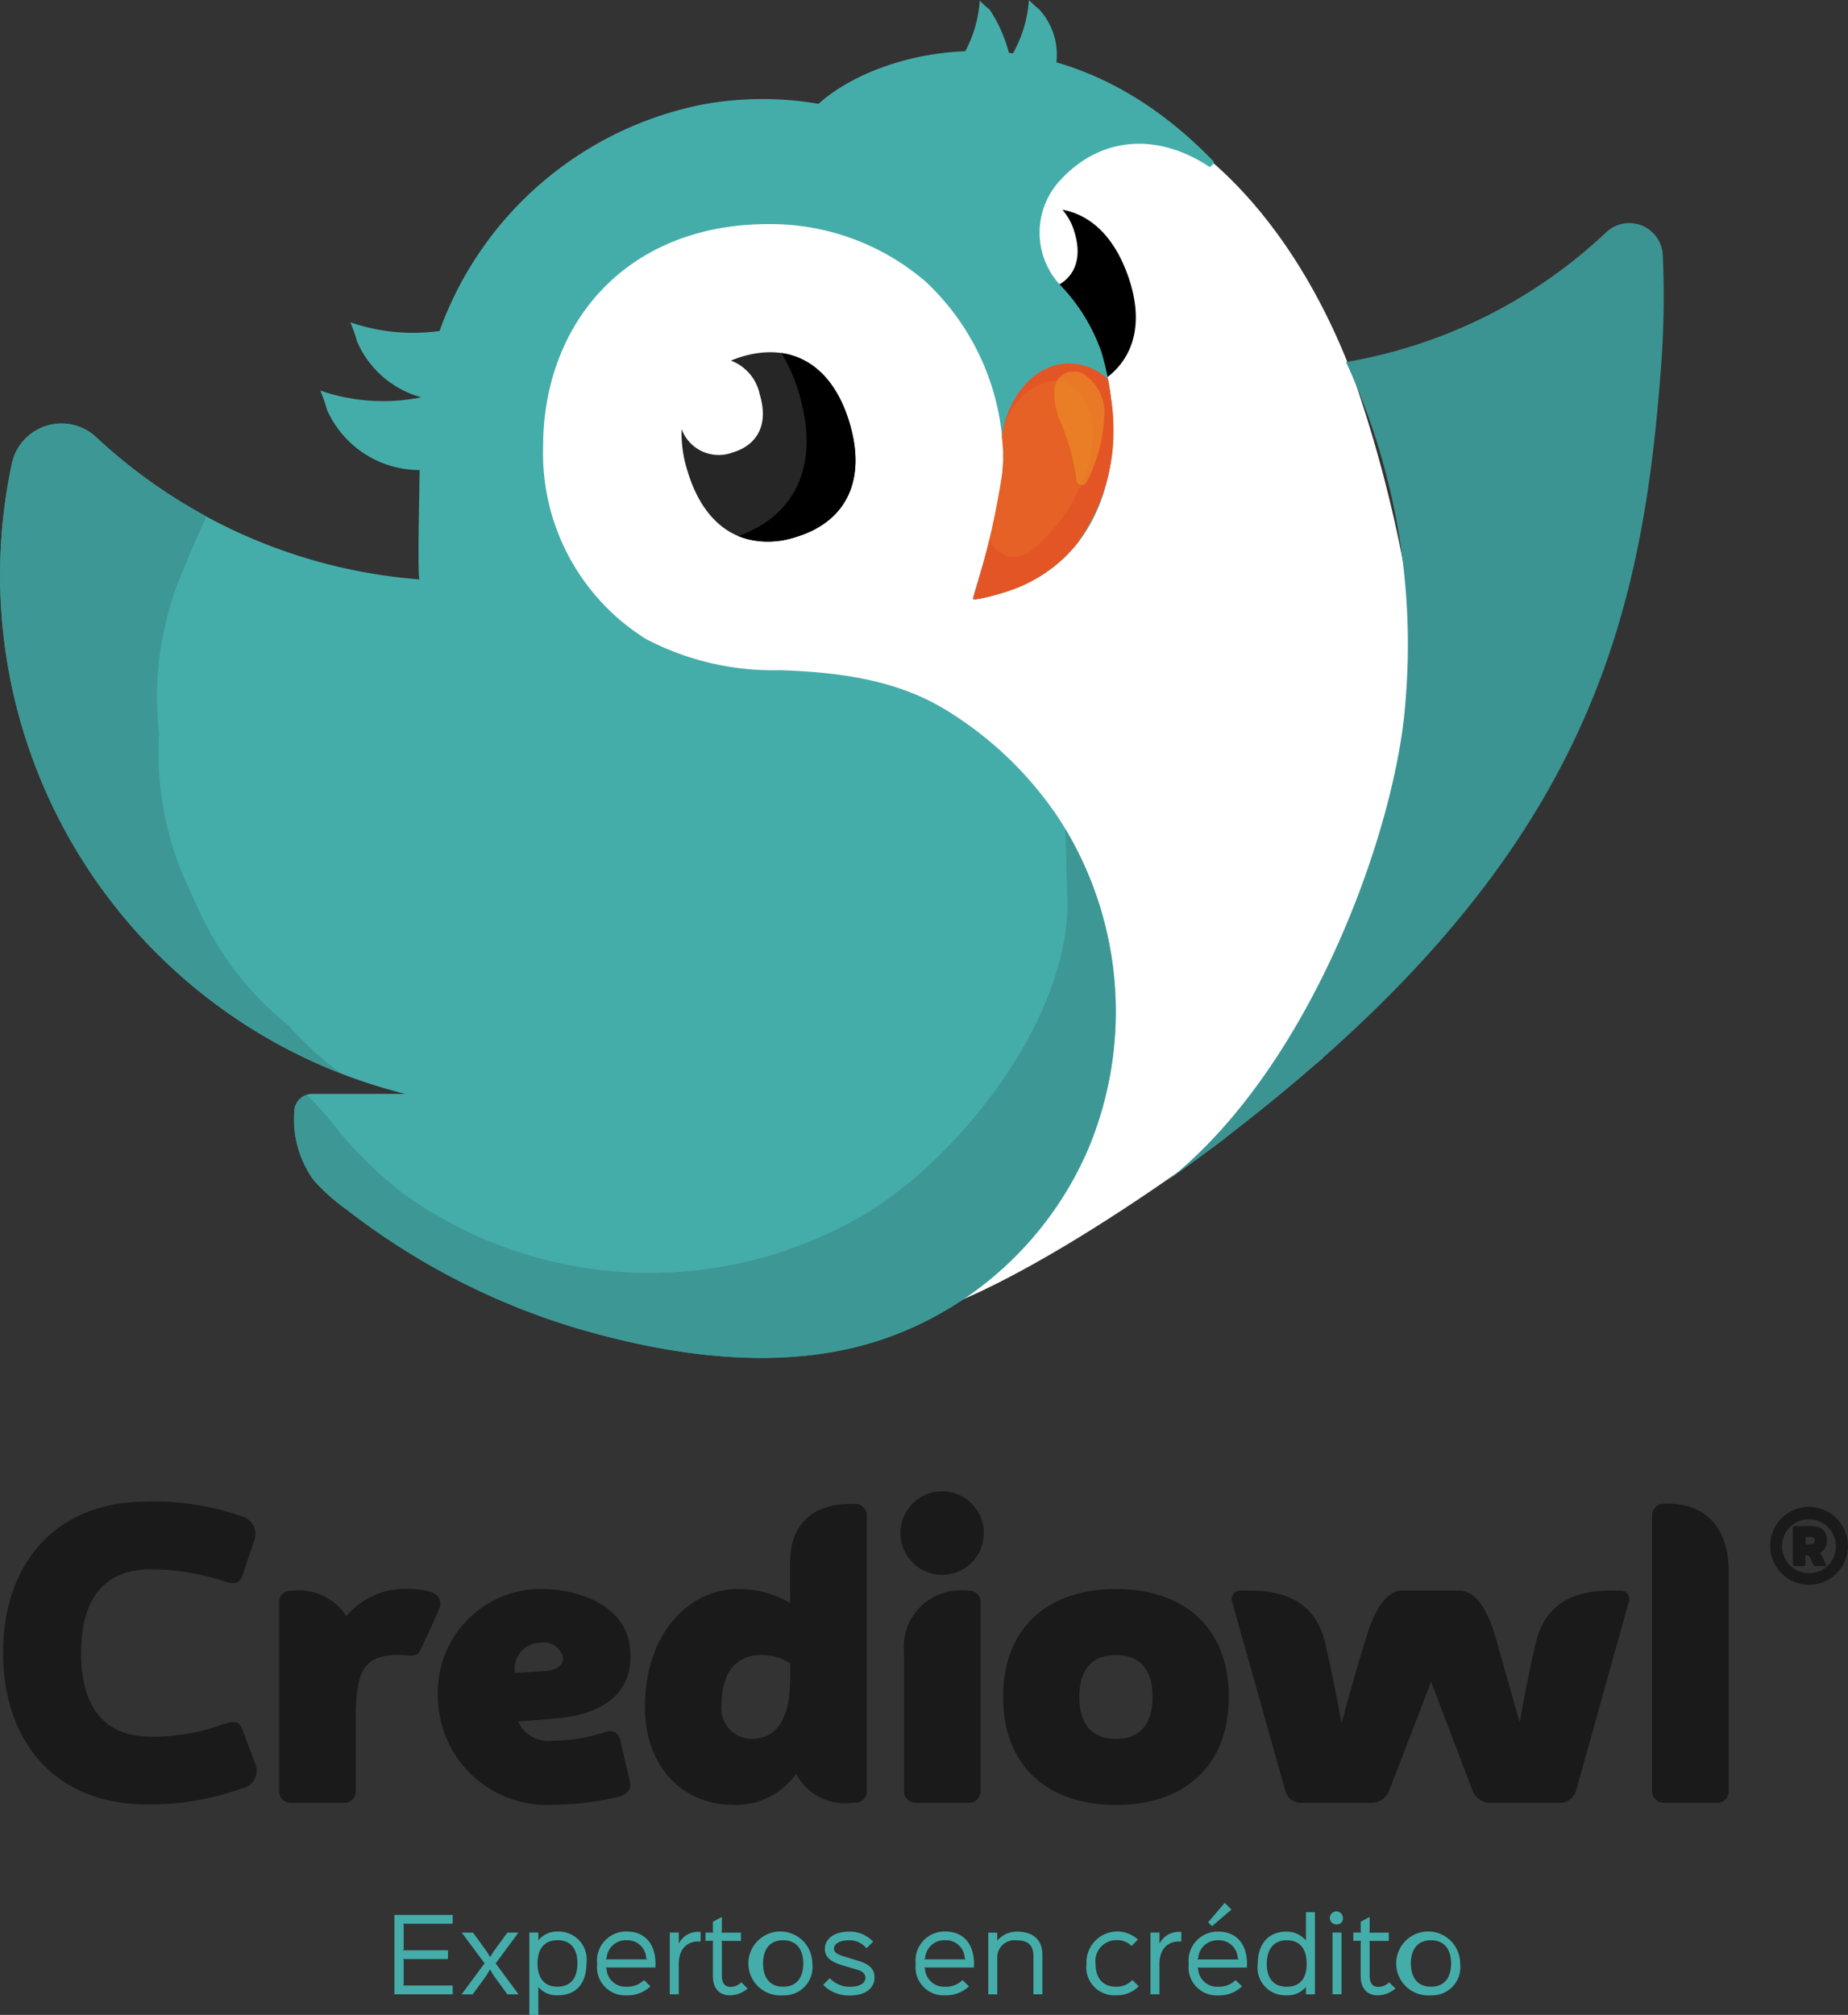 <svg id="Grupo_1058" data-name="Grupo 1058" xmlns="http://www.w3.org/2000/svg" xmlns:xlink="http://www.w3.org/1999/xlink" width="100.09" height="109.094" viewBox="0 0 100.09 109.094">
  <rect x="0" y="0" width="100.09" height="109.094" fill="#333333" stroke="none"/>
  <defs>
    <clipPath id="clip-path">
      <rect id="Rectángulo_193" data-name="Rectángulo 193" width="100.09" height="109.094" fill="none"/>
    </clipPath>
    <clipPath id="clip-path-3">
      <rect id="Rectángulo_186" data-name="Rectángulo 186" width="18.512" height="35.203" fill="none"/>
    </clipPath>
    <clipPath id="clip-path-4">
      <rect id="Rectángulo_187" data-name="Rectángulo 187" width="44.497" height="28.651" fill="none"/>
    </clipPath>
    <clipPath id="clip-path-5">
      <rect id="Rectángulo_189" data-name="Rectángulo 189" width="7.574" height="12.768" fill="none"/>
    </clipPath>
    <clipPath id="clip-path-7">
      <rect id="Rectángulo_191" data-name="Rectángulo 191" width="2.733" height="6.147" fill="none"/>
    </clipPath>
    <clipPath id="clip-path-8">
      <rect id="Rectángulo_190" data-name="Rectángulo 190" width="2.73" height="6.145" fill="none"/>
    </clipPath>
  </defs>
  <g id="Grupo_1057" data-name="Grupo 1057" clip-path="url(#clip-path)">
    <g id="Grupo_1056" data-name="Grupo 1056">
      <g id="Grupo_1055" data-name="Grupo 1055" clip-path="url(#clip-path)">
        <path id="Trazado_431" data-name="Trazado 431" d="M70.924,9.011s6.249,3.06,10.146,13.658a72.824,72.824,0,0,1,3.9,22.082l-5.694,14.5-5.413,4.422s-12.6,9.525-18.435,9.891S35.548,37.641,35.548,37.641V20.316l6.015-7.841L53.6,11.565Z" transform="translate(-7.661 -1.942)" fill="#fff"/>
        <path id="Trazado_432" data-name="Trazado 432" d="M126.426,106.1a2.108,2.108,0,1,1-2.112-2.1h0a2.111,2.111,0,0,1,2.108,2.1m-.651,0a1.459,1.459,0,1,0-1.457,1.487,1.442,1.442,0,0,0,1.458-1.426c0-.02,0-.041,0-.061m-.872.394a1.115,1.115,0,0,1,.178.284c.1.242.137.329.137.329a.062.062,0,0,1-.013.087.066.066,0,0,1-.045.012h-.48a.168.168,0,0,1-.144-.1,2.836,2.836,0,0,1-.126-.283c-.06-.144-.1-.192-.224-.2h-.06v.486a.1.1,0,0,1-.1.1h-.481a.1.1,0,0,1-.1-.1v-1.976a.1.1,0,0,1,.1-.1h.81c.665,0,.93.283.93.766a.734.734,0,0,1-.384.7m-.6-.869h-.172v.4h.172c.257,0,.324-.086.324-.218s-.067-.183-.324-.183" transform="translate(-26.336 -22.412)" fill="#1a1a1a"/>
        <path id="Trazado_433" data-name="Trazado 433" d="M8.2,116.365a11.248,11.248,0,0,0,4.036-.715c.484-.137.737-.137.922.276.137.369.577,1.546.715,1.914a.969.969,0,0,1-.529,1.265.932.932,0,0,1-.165.051,15.072,15.072,0,0,1-5.166.876c-5.005,0-7.8-3.436-7.8-8.211s2.791-8.189,7.8-8.189a14.332,14.332,0,0,1,5.075.785,1,1,0,0,1,.777,1.176,1.089,1.089,0,0,1-.04.14c-.137.368-.531,1.545-.646,1.915-.162.438-.413.461-.922.323A12.869,12.869,0,0,0,8.2,107.3c-2.492,0-3.762,1.591-3.762,4.519,0,2.953,1.27,4.544,3.762,4.544" transform="translate(-0.046 -22.333)" fill="#1a1a1a"/>
        <path id="Trazado_434" data-name="Trazado 434" d="M27.942,110.722c-.208.507-.785,1.753-1.015,2.237-.231.508-.715.23-1.43.278-1.5.092-2.029.692-2.074,3.067v4.314a.623.623,0,0,1-.622.623H19.915a.628.628,0,0,1-.647-.607V110.375a.626.626,0,0,1,.63-.623h.178a3.057,3.057,0,0,1,2.838,1.383,4.142,4.142,0,0,1,3.252-1.476,4.607,4.607,0,0,1,1.154.116c.692.162.76.623.623.947" transform="translate(-4.152 -23.631)" fill="#1a1a1a"/>
        <path id="Trazado_435" data-name="Trazado 435" d="M40.64,120.109c.093.417-.208.715-.646.807a15.669,15.669,0,0,1-3.761.439,5.9,5.9,0,0,1-6-5.8c0-.02,0-.04,0-.06a5.6,5.6,0,0,1,5.561-5.834c2.122,0,4.4.922,4.776,2.815.507,2.652-1.223,3.989-3.992,4.2-.715.068-1.383.116-2.006.162a1.824,1.824,0,0,0,1.937,1.039,9.194,9.194,0,0,0,2.838-.484c.3-.093.669,0,.783.53.116.507.395,1.707.508,2.19m-6.229-5.9c.6-.045,1.223-.071,1.73-.115.417-.024.923-.3.876-.718a1.058,1.058,0,0,0-1.2-.807,1.406,1.406,0,0,0-1.407,1.64" transform="translate(-6.516 -23.632)" fill="#1a1a1a"/>
        <path id="Trazado_436" data-name="Trazado 436" d="M56.542,119.352a.62.62,0,0,1-.617.622h-.19a2.982,2.982,0,0,1-3.02-1.569,4,4,0,0,1-3.347,1.684c-2.952,0-4.844-2.215-4.844-5.3,0-4.06,2.47-6.389,5.005-6.389a5.413,5.413,0,0,1,2.86.76v-2.237c0-1.615.808-3.137,3.344-3.137h.187a.619.619,0,0,1,.621.617v14.954Zm-4.15-5.928v-.992a2.843,2.843,0,0,0-1.547-.461c-1.29,0-2.166.829-2.166,2.675a1.65,1.65,0,0,0,1.591,1.869c1.152,0,2.054-.715,2.122-3.089" transform="translate(-9.595 -22.365)" fill="#1a1a1a"/>
        <path id="Trazado_437" data-name="Trazado 437" d="M62.166,105.187a2.259,2.259,0,1,1,2.259,2.259,2.259,2.259,0,0,1-2.259-2.259m4.338,3.737v10.242a.62.62,0,0,1-.616.623H63a.64.64,0,0,1-.646-.623v-7.543a3.07,3.07,0,0,1,3.344-3.322h.185a.621.621,0,0,1,.624.618v0" transform="translate(-13.397 -22.181)" fill="#1a1a1a"/>
        <path id="Trazado_438" data-name="Trazado 438" d="M81.478,115.5c0,3.737-2.4,5.859-6.113,5.859s-6.114-2.122-6.114-5.859c0-3.713,2.4-5.834,6.114-5.834s6.113,2.122,6.113,5.834m-4.13,0c0-1.591-.783-2.259-1.983-2.259s-1.985.668-1.985,2.259.783,2.284,1.985,2.284,1.983-.691,1.983-2.284" transform="translate(-14.923 -23.632)" fill="#1a1a1a"/>
        <path id="Trazado_439" data-name="Trazado 439" d="M106.539,110.4l-2.86,10.242a.909.909,0,0,1-.807.623h-3.9a1.034,1.034,0,0,1-.878-.623l-2.259-5.928-2.284,5.928a1.034,1.034,0,0,1-.876.623H88.73a.857.857,0,0,1-.783-.623L85.063,110.4a.463.463,0,0,1,.274-.595.448.448,0,0,1,.187-.028h.53c2.539,0,3.646,1.175,4.036,2.813.279,1.132.6,2.816.9,4.363.413-1.57.9-3.254,1.246-4.363.231-.762.83-2.813,2.03-2.813h3.114c1.2,0,1.822,2.03,2.03,2.813.3,1.084.785,2.768,1.223,4.315.276-1.522.6-3.183.876-4.315.392-1.638,1.5-2.813,4.038-2.813h.552a.452.452,0,0,1,.471.432.441.441,0,0,1-.033.191" transform="translate(-18.325 -23.657)" fill="#1a1a1a"/>
        <path id="Trazado_440" data-name="Trazado 440" d="M117.589,119.973h-2.884a.64.64,0,0,1-.646-.623V104.4a.641.641,0,0,1,.646-.623h.162c2.539,0,3.345,1.823,3.345,3.692V119.35a.62.62,0,0,1-.617.623h-.006" transform="translate(-24.58 -22.364)" fill="#1a1a1a"/>
        <path id="Trazado_441" data-name="Trazado 441" d="M76.588,17.964c-.748-2.051-2-3.216-3.522-3.489a3.168,3.168,0,0,1,.661,1.23c.477,1.574-.106,2.678-1.432,3.081-.082.024-.164.045-.242.064l1.995,5.477c2.631-.957,3.678-3.243,2.541-6.362" transform="translate(-15.527 -3.119)"/>
        <path id="Trazado_442" data-name="Trazado 442" d="M107.429,17.131a1.817,1.817,0,0,0-3.042-1.258A27.189,27.189,0,0,1,90.275,22.92a36.584,36.584,0,0,1,3.213,18.44C93,48.084,88.45,61.033,80.609,67.235c22.246-15.867,25.636-29.115,26.737-44.209a49.929,49.929,0,0,0,.083-5.895" transform="translate(-17.371 -3.318)" fill="#3b9492"/>
        <path id="Trazado_443" data-name="Trazado 443" d="M65.738,9.51C57.2.631,47.53,3.464,44.335,6.381a17.94,17.94,0,0,0-6.256.031A19.09,19.09,0,0,0,23.871,18.5c-.021.06-.037.12-.057.178a10.385,10.385,0,0,1-4.839-.468,7.974,7.974,0,0,1,.366,1.043,5.325,5.325,0,0,0,3.472,3.017c-.155.032-.312.06-.471.086a10.446,10.446,0,0,1-4.995-.449,7.87,7.87,0,0,1,.364,1.043,5.491,5.491,0,0,0,5.018,3.259q-.013.541-.019,1.082c0,.352-.111,4.829.019,4.839a28.9,28.9,0,0,1-17.521-7.7A2.75,2.75,0,0,0,.641,25.87a28.944,28.944,0,0,0,21.3,34.115H16.915a.982.982,0,0,0-.98.981,5.674,5.674,0,0,0,1.042,3.678,10.54,10.54,0,0,0,1.81,1.615q1.306,1.017,2.7,1.914a38.219,38.219,0,0,0,7.281,3.668c.327.122.653.241.984.354.711.244,1.43.47,2.157.67,5.182,1.445,11.061,2.161,16.234.289A18.71,18.71,0,0,0,58.925,63a19.249,19.249,0,0,0-1.585-17.939,19.651,19.651,0,0,0-6.183-5.909c-2.688-1.622-5.821-2-8.9-2.108a14.835,14.835,0,0,1-7.279-1.693,11.857,11.857,0,0,1-5.562-10.406c0-6.656,4.483-12.054,12.223-12.054a12.913,12.913,0,0,1,8.5,3.12,13.27,13.27,0,0,1,4.171,8.842c.257,2.831-1.65,8.191-1.608,8.33s1.4-.262,1.6-.322c5.77-1.748,6.88-7.855,5.361-13.018A9.966,9.966,0,0,0,57.4,16.169a4.164,4.164,0,0,1,.016-5.644c2.314-2.511,5.43-2.5,8.076-.736.072.049.31-.208.243-.276" transform="translate(0 -0.759)" fill="#45ada9"/>
        <g id="Grupo_1041" data-name="Grupo 1041" transform="translate(0 22.933)" opacity="0.83">
          <g id="Grupo_1040" data-name="Grupo 1040">
            <g id="Grupo_1039" data-name="Grupo 1039" clip-path="url(#clip-path-3)">
              <path id="Trazado_444" data-name="Trazado 444" d="M17.805,63.9l-.045-.034a.41.41,0,0,1-.032-.028,17.323,17.323,0,0,1-2.088-2,17.365,17.365,0,0,1-2.106-2.011l-.016-.014-.02-.026a17.548,17.548,0,0,1-3.06-4.964,17.287,17.287,0,0,1-1.72-5.653.279.279,0,0,1-.006-.037c0-.009,0-.016,0-.025a17.209,17.209,0,0,1-.088-3.049,17.6,17.6,0,0,1-.089-3.049.073.073,0,0,0,0-.023c0-.042.009-.086.01-.126a17.508,17.508,0,0,1,.283-2.146l.027-.129c.023-.112.046-.227.072-.337a17.043,17.043,0,0,1,1.021-3.141c.014-.031.027-.067.041-.1.381-.923.785-1.838,1.195-2.75a29.086,29.086,0,0,1-5.972-4.29A2.752,2.752,0,0,0,.64,31.409,28.942,28.942,0,0,0,18.513,64.436c-.24-.172-.477-.352-.708-.535" transform="translate(-0.001 -29.233)" fill="#3b9492"/>
            </g>
          </g>
        </g>
        <g id="Grupo_1044" data-name="Grupo 1044" transform="translate(15.935 44.871)" opacity="0.83">
          <g id="Grupo_1043" data-name="Grupo 1043">
            <g id="Grupo_1042" data-name="Grupo 1042" clip-path="url(#clip-path-4)">
              <path id="Trazado_445" data-name="Trazado 445" d="M62.076,57.2q.055,1.892.109,3.784c.187,6.483-6.09,14.478-11.612,17.445a22.909,22.909,0,0,1-24.411-1.52,23.227,23.227,0,0,1-3.311-3.19A19.67,19.67,0,0,0,20.992,71.6a1.023,1.023,0,0,0-.679.965,5.655,5.655,0,0,0,1.039,3.646,10.652,10.652,0,0,0,1.812,1.615c.869.675,1.77,1.316,2.694,1.914a38.215,38.215,0,0,0,7.283,3.668c.325.122.653.239.981.354.713.242,1.432.468,2.159.67,5.18,1.445,11.059,2.161,16.232.289A18.709,18.709,0,0,0,63.3,74.567,19.271,19.271,0,0,0,62.076,57.2" transform="translate(-20.312 -57.197)" fill="#3b9492"/>
            </g>
          </g>
        </g>
        <path id="Trazado_446" data-name="Trazado 446" d="M56.141,28.1c-.954-3.151-3.162-4.355-5.841-3.544a5.7,5.7,0,0,0-.574.208,2.482,2.482,0,0,1,1.561,1.828c.489,1.608-.1,2.732-1.461,3.144a2.142,2.142,0,0,1-2.769-1.265,6.76,6.76,0,0,0,.322,2.282c.959,3.175,3.167,4.38,5.874,3.56C55.933,33.5,57.1,31.28,56.14,28.1" transform="translate(-10.14 -5.239)" fill="#262626"/>
        <path id="Trazado_447" data-name="Trazado 447" d="M56.986,28.112c-.681-2.248-2-3.505-3.676-3.747a9.109,9.109,0,0,1,.938,2.149c1.173,3.876-.151,6.635-3.271,7.763a4.566,4.566,0,0,0,3.12.048c2.681-.811,3.852-3.034,2.889-6.213" transform="translate(-10.985 -5.251)"/>
        <path id="Trazado_448" data-name="Trazado 448" d="M74.655,27.052c-.042-.369-.1-.741-.169-1.107a3.119,3.119,0,0,0-2.1-.858c-1.812,0-3.323,1.709-3.65,3.973.019.146.035.29.049.435a8.229,8.229,0,0,1-.028,1.542,46.008,46.008,0,0,1-1.578,6.788c.021.071.376,0,.749-.088s.752-.2.848-.234A7.982,7.982,0,0,0,72.8,34.852a10.506,10.506,0,0,0,1.858-7.8" transform="translate(-14.476 -5.406)" fill="#e56125"/>
        <g id="Grupo_1049" data-name="Grupo 1049" transform="translate(52.698 19.682)" opacity="0.76">
          <g id="Grupo_1048" data-name="Grupo 1048">
            <g id="Grupo_1047" data-name="Grupo 1047" clip-path="url(#clip-path-5)">
              <g id="Grupo_1046" data-name="Grupo 1046" transform="translate(0)">
                <g id="Grupo_1045" data-name="Grupo 1045" clip-path="url(#clip-path-5)">
                  <path id="Trazado_449" data-name="Trazado 449" d="M74.655,27.052c-.042-.369-.1-.741-.169-1.107a3.119,3.119,0,0,0-2.1-.858c-1.719,0-3.162,1.537-3.588,3.621a4.8,4.8,0,0,1,.618-1.338c.661-.947,2.041-1.822,3.14-1.037,1.3.93,1.27,2.86.864,4.231a9.409,9.409,0,0,1-3.143,4.7,1.419,1.419,0,0,1-2.2-.665c-.445,1.742-.926,3.153-.9,3.224s.377,0,.75-.088.752-.2.848-.234a7.983,7.983,0,0,0,4.022-2.652,10.506,10.506,0,0,0,1.859-7.8" transform="translate(-67.174 -25.088)" fill="#e35225"/>
                </g>
              </g>
            </g>
          </g>
        </g>
        <g id="Grupo_1054" data-name="Grupo 1054" transform="translate(57.082 20.12)" opacity="0.59">
          <g id="Grupo_1053" data-name="Grupo 1053">
            <g id="Grupo_1052" data-name="Grupo 1052" clip-path="url(#clip-path-7)">
              <g id="Grupo_1051" data-name="Grupo 1051" transform="translate(0.001)">
                <g id="Grupo_1050" data-name="Grupo 1050" clip-path="url(#clip-path-8)">
                  <path id="Trazado_450" data-name="Trazado 450" d="M75.494,27.945a2.436,2.436,0,0,0-.926-2.013,1.055,1.055,0,0,0-1.761.5,3.677,3.677,0,0,0,.372,2.067,12.547,12.547,0,0,1,.806,3.055.286.286,0,0,0,.54.082,8.389,8.389,0,0,0,.968-3.69" transform="translate(-72.763 -25.647)" fill="#ec9126"/>
                </g>
              </g>
            </g>
          </g>
        </g>
        <path id="Trazado_451" data-name="Trazado 451" d="M66.416,3.091A6.853,6.853,0,0,0,67.378.034a5.166,5.166,0,0,0,.541.491,7.853,7.853,0,0,1,1.106,2.62A6.882,6.882,0,0,0,70.042,0a5.468,5.468,0,0,0,.537.49,3.622,3.622,0,0,1,.686,3.885Z" transform="translate(-14.313 0)" fill="#45ada9"/>
        <path id="Trazado_452" data-name="Trazado 452" d="M30.386,136.461H27.23v-4.3h3.157v.478H27.68l.053.053v1.327l-.053.055h2.452v.476H27.68l.053.053v1.327l-.053.054h2.707Z" transform="translate(-5.868 -28.481)" fill="#45ada9"/>
        <path id="Trazado_453" data-name="Trazado 453" d="M34.953,136.724h-.606L33.6,135.7l-.185-.315H33.4l-.185.315-.748,1.025h-.6l1.245-1.682-1.235-1.662h.61l.744,1.025.18.292h.01l.176-.292.748-1.025h.6l-1.232,1.666Z" transform="translate(-6.867 -28.743)" fill="#45ada9"/>
        <path id="Trazado_454" data-name="Trazado 454" d="M38.089,136.76a1.287,1.287,0,0,1-1.045-.44h-.011v1.5h-.486v-4.457h.486v.408h.011a1.3,1.3,0,0,1,1.045-.462,1.513,1.513,0,0,1,1.55,1.726c0,1.007-.494,1.723-1.55,1.723m-.016-2.981c-.785,0-1.083.556-1.083,1.258s.293,1.258,1.077,1.258,1.083-.548,1.083-1.258-.293-1.258-1.077-1.258" transform="translate(-7.876 -28.728)" fill="#45ada9"/>
        <path id="Trazado_455" data-name="Trazado 455" d="M44.378,135.257h-2.7l.057.053a1.027,1.027,0,0,0,1.066.987l.048,0a1.272,1.272,0,0,0,.917-.361l.347.338a1.757,1.757,0,0,1-1.269.486,1.52,1.52,0,0,1-1.614-1.7,1.571,1.571,0,0,1,1.593-1.753c1.056,0,1.566.743,1.566,1.753a1.631,1.631,0,0,1-.012.2m-.435-.446-.057-.053a1.012,1.012,0,0,0-1.061-.982,1.034,1.034,0,0,0-1.082.982l-.057.053Z" transform="translate(-8.885 -28.728)" fill="#45ada9"/>
        <path id="Trazado_456" data-name="Trazado 456" d="M47.911,133.852h-.158c-.482,0-1.025.324-1.025,1.209v1.652h-.486v-3.344h.486v.579h.011a1.156,1.156,0,0,1,1.066-.617h.106Z" transform="translate(-9.965 -28.733)" fill="#45ada9"/>
        <path id="Trazado_457" data-name="Trazado 457" d="M50.99,136.171a1.473,1.473,0,0,1-.967.372c-.555,0-.915-.372-.915-1.03v-1.868l.024-.053h-.424v-.446h.424l-.024-.053v-.531l.486-.264v.8l-.029.053h1.063v.445H49.567l.028.053v1.847c0,.392.176.589.456.589a.812.812,0,0,0,.595-.248Z" transform="translate(-10.497 -28.51)" fill="#45ada9"/>
        <path id="Trazado_458" data-name="Trazado 458" d="M53.633,136.761a1.731,1.731,0,1,1,1.58-1.723,1.525,1.525,0,0,1-1.58,1.723m0-2.981c-.769,0-1.087.547-1.087,1.258s.322,1.258,1.092,1.258,1.087-.552,1.087-1.258-.324-1.258-1.093-1.258" transform="translate(-11.218 -28.729)" fill="#45ada9"/>
        <path id="Trazado_459" data-name="Trazado 459" d="M58.275,136.768a1.938,1.938,0,0,1-1.448-.573l.361-.361a1.482,1.482,0,0,0,1.072.467c.595,0,.857-.224.857-.486,0-.218-.126-.361-.582-.482l-.593-.176c-.589-.166-1.021-.394-1.021-.908,0-.486.42-.934,1.316-.934a1.706,1.706,0,0,1,1.3.542l-.361.36a1.158,1.158,0,0,0-.94-.435c-.578,0-.821.235-.821.451s.19.334.737.482c.07.023.461.144.535.166.663.18.925.482.925.912,0,.489-.373.978-1.338.978" transform="translate(-12.246 -28.729)" fill="#45ada9"/>
        <path id="Trazado_460" data-name="Trazado 460" d="M66.366,135.257h-2.7l.057.053a1.03,1.03,0,0,0,1.072.986l.044,0a1.272,1.272,0,0,0,.917-.361l.347.338a1.757,1.757,0,0,1-1.269.486,1.52,1.52,0,0,1-1.614-1.7,1.571,1.571,0,0,1,1.593-1.753c1.056,0,1.564.743,1.564,1.753,0,.078,0,.126-.01.2m-.435-.446-.057-.053a1.013,1.013,0,0,0-1.061-.982,1.033,1.033,0,0,0-1.083.981h0l-.057.053Z" transform="translate(-13.624 -28.728)" fill="#45ada9"/>
        <path id="Trazado_461" data-name="Trazado 461" d="M71.161,136.709h-.486v-2.027c0-.531-.166-.9-.934-.9a.924.924,0,0,0-1.024.944v1.985H68.23v-3.343h.486v.419h.01a1.384,1.384,0,0,1,1.068-.473c.879,0,1.367.452,1.367,1.263Z" transform="translate(-14.703 -28.728)" fill="#45ada9"/>
        <path id="Trazado_462" data-name="Trazado 462" d="M77.838,136.271a1.638,1.638,0,0,1-1.24.486,1.514,1.514,0,0,1-1.588-1.7,1.666,1.666,0,0,1,2.787-1.317l-.347.347a1.1,1.1,0,0,0-.843-.315A1.134,1.134,0,0,0,75.5,135.06c0,.667.315,1.232,1.1,1.232a1.159,1.159,0,0,0,.893-.36Z" transform="translate(-16.164 -28.727)" fill="#45ada9"/>
        <path id="Trazado_463" data-name="Trazado 463" d="M81.1,133.852h-.16c-.482,0-1.025.324-1.025,1.209v1.652h-.486v-3.344h.486v.579h.013a1.154,1.154,0,0,1,1.065-.617H81.1Z" transform="translate(-17.117 -28.733)" fill="#45ada9"/>
        <path id="Trazado_464" data-name="Trazado 464" d="M85.215,134.831h-2.7l.06.053a1.027,1.027,0,0,0,1.065.986l.048,0a1.28,1.28,0,0,0,.919-.361l.345.337a1.747,1.747,0,0,1-1.269.49,1.52,1.52,0,0,1-1.614-1.7,1.571,1.571,0,0,1,1.593-1.751c1.055,0,1.564.744,1.564,1.751,0,.081-.005.126-.009.2m-.436-.446-.057-.053a1.013,1.013,0,0,0-1.061-.982,1.036,1.036,0,0,0-1.083.982l-.06.053Zm-.4-2.7-1.05.9-.213-.211.9-1.053Z" transform="translate(-17.685 -28.301)" fill="#45ada9"/>
        <path id="Trazado_465" data-name="Trazado 465" d="M89.93,136.419h-.486v-.388h-.013a1.283,1.283,0,0,1-1.046.44,1.5,1.5,0,0,1-1.55-1.7c0-1.01.515-1.747,1.55-1.747a1.366,1.366,0,0,1,1.046.462h.013v-1.516h.486Zm-1.523-2.929c-.772,0-1.083.566-1.083,1.274s.3,1.243,1.083,1.243,1.077-.537,1.077-1.243-.286-1.274-1.077-1.274" transform="translate(-18.713 -28.439)" fill="#45ada9"/>
        <path id="Trazado_466" data-name="Trazado 466" d="M92.2,132.62a.353.353,0,1,1,.317-.385c0,.011,0,.023,0,.034a.311.311,0,0,1-.27.348l-.049,0m.245,3.788h-.486v-3.342h.486Z" transform="translate(-19.786 -28.428)" fill="#45ada9"/>
        <path id="Trazado_467" data-name="Trazado 467" d="M95.714,136.171a1.473,1.473,0,0,1-.967.372c-.555,0-.916-.372-.916-1.03v-1.868l.027-.053h-.424v-.446h.424l-.027-.053v-.531l.486-.264v.8l-.027.053h1.063v.445H94.29l.027.053v1.847c0,.392.176.589.457.589a.811.811,0,0,0,.595-.248Z" transform="translate(-20.135 -28.51)" fill="#45ada9"/>
        <path id="Trazado_468" data-name="Trazado 468" d="M98.358,136.761a1.731,1.731,0,1,1,1.58-1.723,1.524,1.524,0,0,1-1.58,1.723m0-2.981c-.769,0-1.087.547-1.087,1.258s.322,1.258,1.092,1.258,1.087-.552,1.087-1.258-.324-1.258-1.093-1.258" transform="translate(-20.856 -28.729)" fill="#45ada9"/>
      </g>
    </g>
  </g>
</svg>
